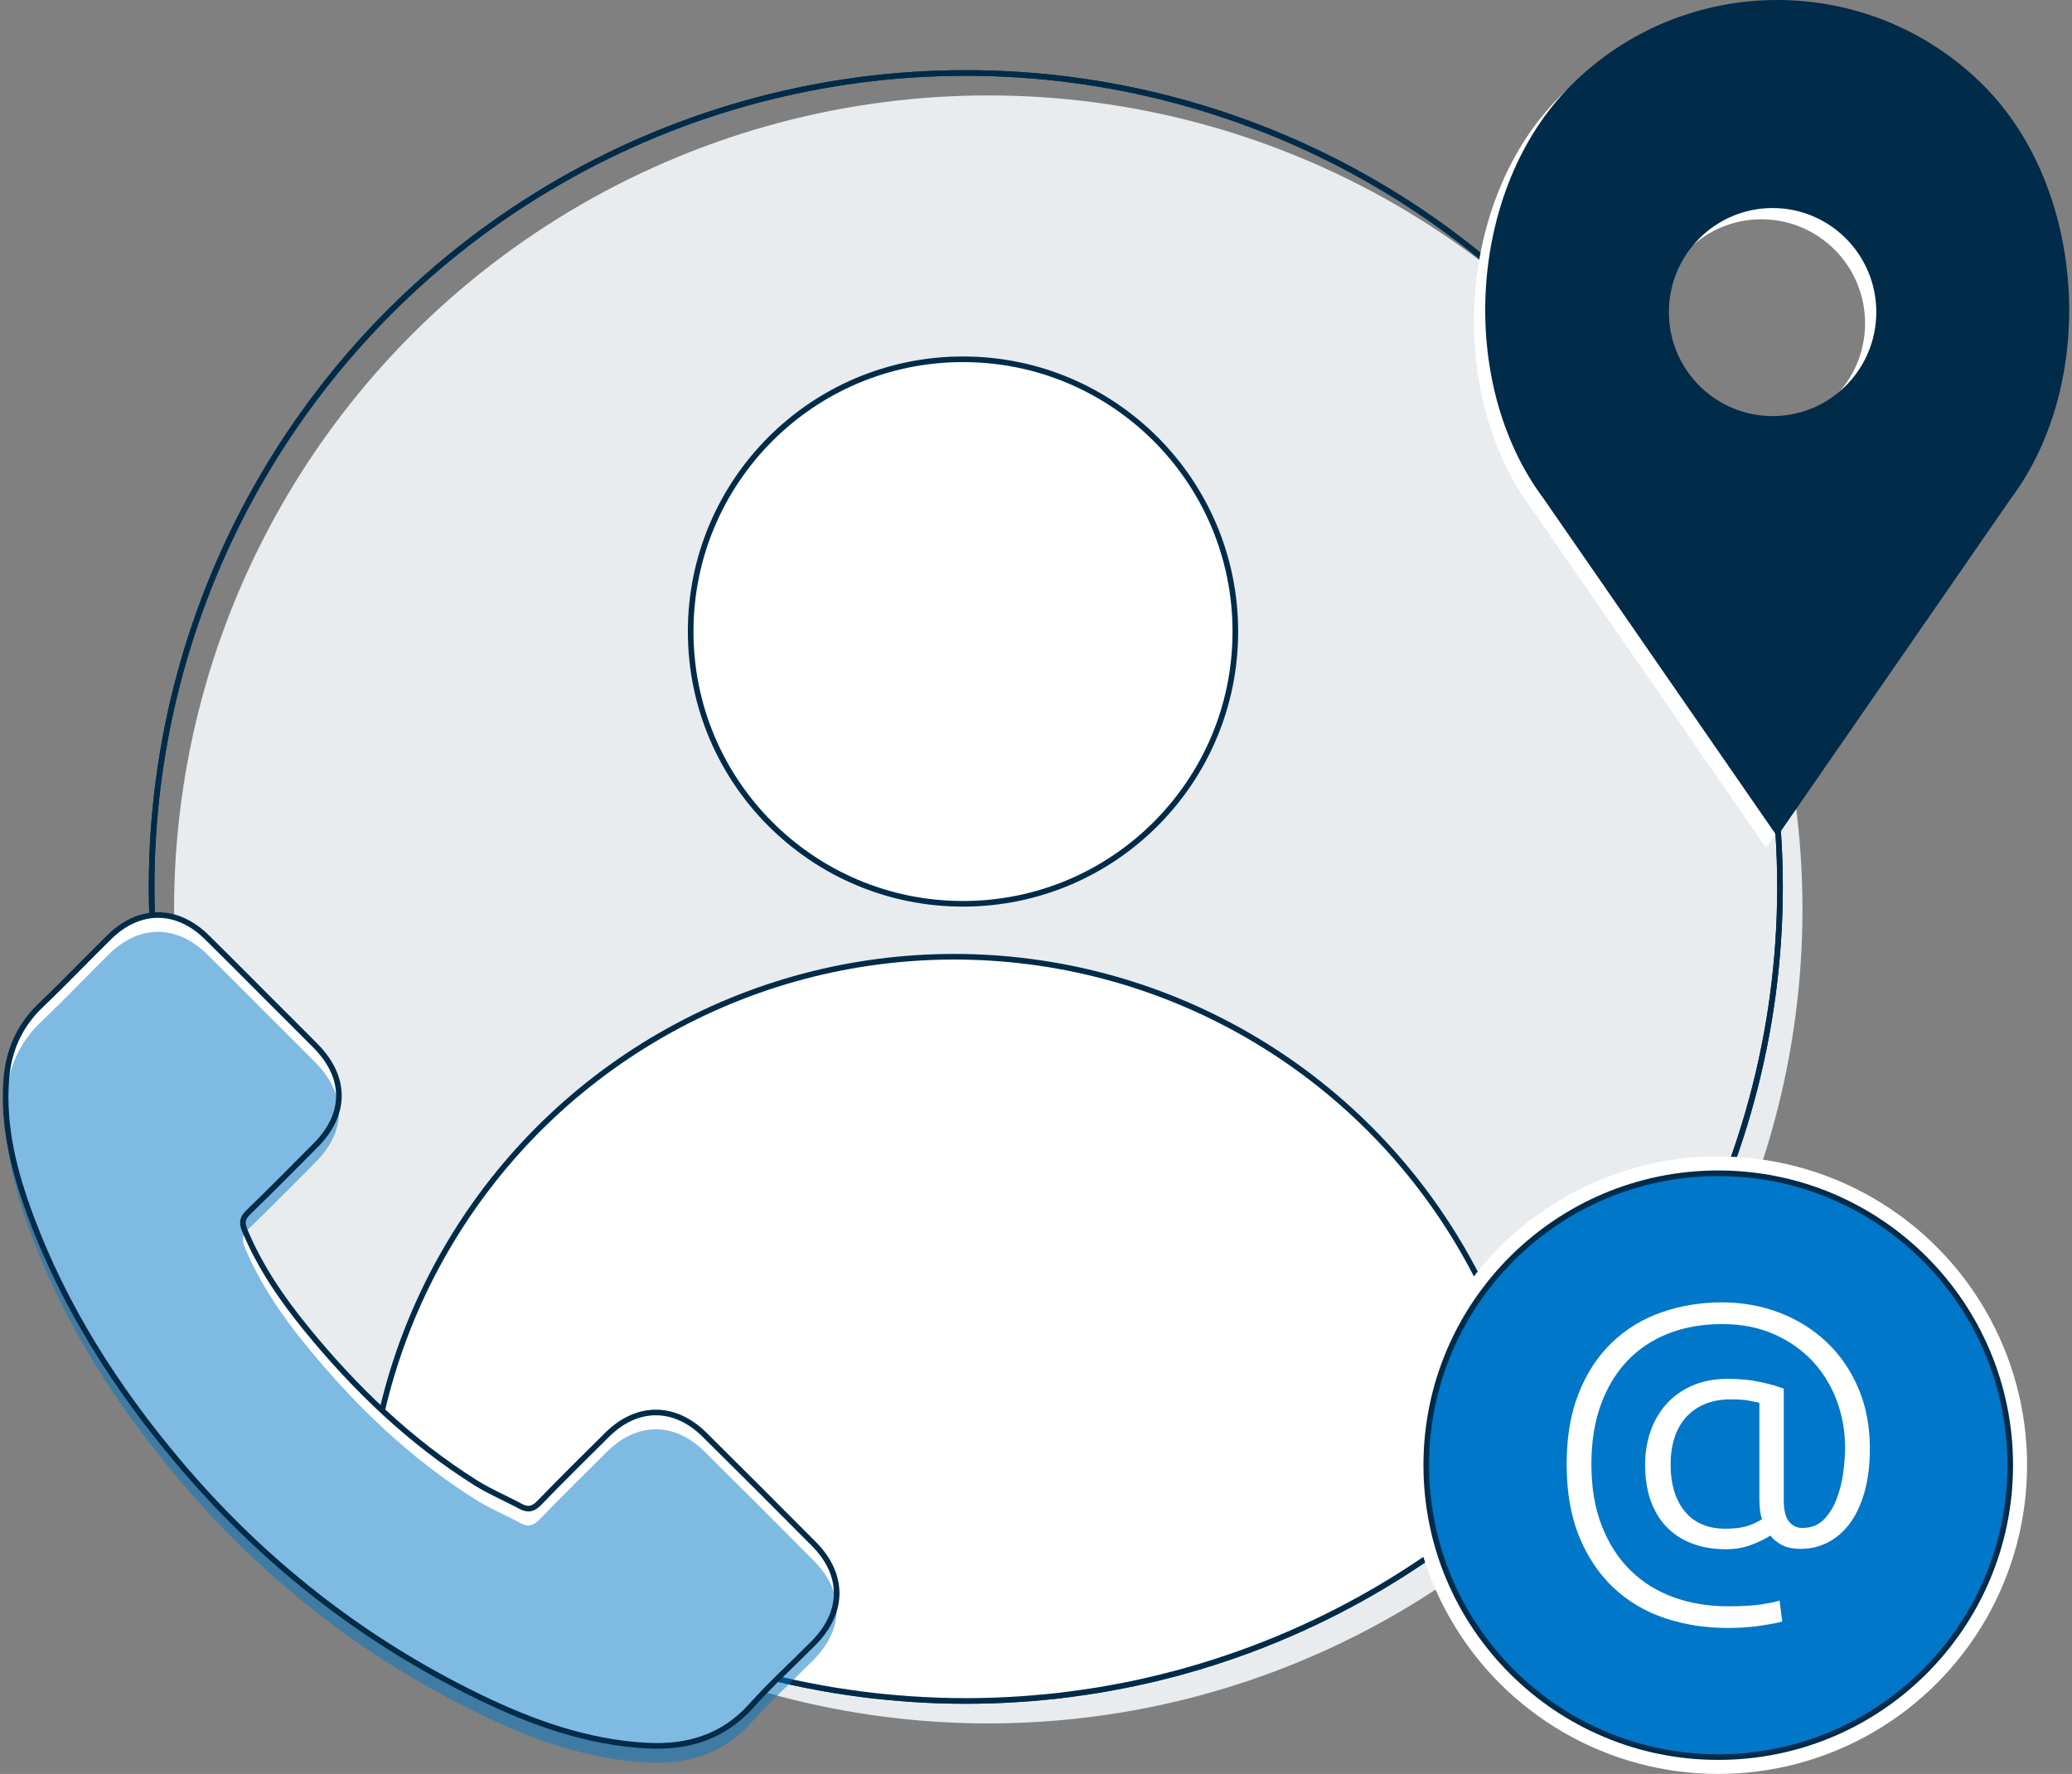 <svg height="316" viewBox="0 0 369 316" width="369" xmlns="http://www.w3.org/2000/svg" xmlns:xlink="http://www.w3.org/1999/xlink"><rect x="0" y="0" width="369" height="316" fill="#808080" stroke="none"/><defs><circle id="a" cx="145" cy="145" r="145"/><mask id="b" fill="#fff"><use fill="#fff" fill-rule="evenodd" xlink:href="#a"/></mask></defs><g fill="none" fill-rule="evenodd"><circle cx="176" cy="162" fill="#e8ecef" r="145"/><g stroke="#002b49"><g transform="translate(27 13)"><use xlink:href="#a"/><circle cx="142.929" cy="262.036" fill="#fff" mask="url(#b)" r="104.607"/></g><circle cx="171.5" cy="112.5" fill="#fff" r="48.5"/><circle cx="172" cy="158" r="145"/></g><g transform="translate(1 163)"><path d="m45.645 13.747c3.175 3.173 6.361 6.337 9.522 9.524 5.574 5.622 5.584 12.179.033 17.757-3.982 4.002-7.941 8.027-12.001 11.948-1.073 1.035-1.158 1.887-.614 3.191 2.666 6.402 6.52 12.07 10.856 17.401 8.716 10.714 18.574 20.224 30.329 27.602 2.518 1.58 5.303 2.73 7.925 4.153 1.349.731 2.274.498 3.354-.618 3.972-4.105 8.039-8.119 12.097-12.141 5.315-5.266 11.987-5.277 17.326.011 6.524 6.461 13.018 12.953 19.486 19.469 5.425 5.465 5.382 12.143-.074 17.647-3.686 3.72-7.582 7.25-11.068 11.148-5.073 5.672-11.438 7.509-18.718 7.108-10.582-.581-20.344-4.092-29.744-8.661-20.896-10.154-38.76-24.227-53.703-42.013-11.05-13.15-20.181-27.462-26.186-43.626-2.904-7.818-4.981-15.825-4.349-24.294.39-5.226 2.353-9.672 6.206-13.338 4.136-3.939 8.077-8.081 12.151-12.087 5.335-5.246 12.009-5.235 17.356.014 3.301 3.24 6.547 6.534 9.818 9.804z" fill="#fff"/><path d="m45.645 16.747c3.175 3.173 6.361 6.337 9.522 9.524 5.574 5.622 5.584 12.179.033 17.757-3.982 4.002-7.941 8.027-12.001 11.948-1.073 1.035-1.158 1.887-.614 3.191 2.666 6.402 6.52 12.07 10.856 17.401 8.716 10.714 18.574 20.224 30.329 27.602 2.518 1.58 5.303 2.73 7.925 4.153 1.349.731 2.274.498 3.354-.618 3.972-4.105 8.039-8.119 12.097-12.141 5.315-5.266 11.987-5.277 17.326.011 6.524 6.461 13.018 12.953 19.486 19.469 5.425 5.465 5.382 12.143-.074 17.647-3.686 3.72-7.582 7.25-11.068 11.148-5.073 5.672-11.438 7.509-18.718 7.108-10.582-.581-20.344-4.092-29.744-8.661-20.896-10.154-38.76-24.227-53.703-42.013-11.05-13.15-20.181-27.462-26.186-43.626-2.904-7.818-4.981-15.825-4.349-24.294.39-5.226 2.353-9.672 6.206-13.338 4.136-3.939 8.077-8.081 12.151-12.087 5.335-5.246 12.009-5.235 17.356.014 3.301 3.24 6.547 6.534 9.818 9.804z" fill="#0077c8" fill-opacity=".5"/><path d="m45.645 13.747c3.175 3.173 6.361 6.337 9.522 9.524 5.574 5.622 5.584 12.179.033 17.757-3.982 4.002-7.941 8.027-12.001 11.948-1.073 1.035-1.158 1.887-.614 3.191 2.666 6.402 6.52 12.07 10.856 17.401 8.716 10.714 18.574 20.224 30.329 27.602 2.518 1.58 5.303 2.73 7.925 4.153 1.349.731 2.274.498 3.354-.618 3.972-4.105 8.039-8.119 12.097-12.141 5.315-5.266 11.987-5.277 17.326.011 6.524 6.461 13.018 12.953 19.486 19.469 5.425 5.465 5.382 12.143-.074 17.647-3.686 3.72-7.582 7.25-11.068 11.148-5.073 5.672-11.438 7.509-18.718 7.108-10.582-.581-20.344-4.092-29.744-8.661-20.896-10.154-38.76-24.227-53.703-42.013-11.05-13.15-20.181-27.462-26.186-43.626-2.904-7.818-4.981-15.825-4.349-24.294.39-5.226 2.353-9.672 6.206-13.338 4.136-3.939 8.077-8.081 12.151-12.087 5.335-5.246 12.009-5.235 17.356.014 3.301 3.24 6.547 6.534 9.818 9.804z" stroke="#002b49"/></g><g transform="translate(251 206)"><circle cx="55" cy="55" fill="#fff" r="55"/><circle cx="55" cy="55" fill="#0077c8" r="52" stroke="#002b49"/><path d="m69.721 69.907c-1.447 0-2.612-.248-3.494-.745-.882-.497-1.526-1.039-1.933-1.626-.814.542-1.922 1.084-3.324 1.626-1.402.542-2.94.813-4.613.813-2.08 0-3.991-.305-5.732-.915-1.741-.61-3.256-1.536-4.545-2.778-1.289-1.242-2.295-2.812-3.019-4.709-.724-1.897-1.085-4.133-1.085-6.708 0-2.123.328-4.111.984-5.963.656-1.852 1.606-3.467 2.849-4.845 1.244-1.378 2.781-2.462 4.613-3.252 1.832-.791 3.923-1.186 6.275-1.186 2.171 0 4.127.192 5.868.576 1.741.384 3.109.779 4.104 1.186v19.853c0 1.762.305 3.026.916 3.794.611.768 1.413 1.152 2.408 1.152 1.538 0 2.793-.486 3.765-1.457.972-.971 1.741-2.191 2.307-3.659.565-1.468.961-3.026 1.187-4.675s.339-3.151.339-4.506c0-2.936-.497-5.737-1.492-8.402-.995-2.665-2.431-5.003-4.308-7.013-1.877-2.01-4.172-3.614-6.886-4.811s-5.789-1.796-9.226-1.796c-3.482 0-6.648.553-9.497 1.66-2.849 1.107-5.291 2.722-7.327 4.845-2.035 2.123-3.618 4.732-4.749 7.826-1.131 3.094-1.696 6.629-1.696 10.604 0 4.201.622 7.882 1.866 11.044s2.951 5.805 5.122 7.928c2.171 2.123 4.737 3.715 7.7 4.777 2.962 1.062 6.162 1.592 9.599 1.592 2.623 0 4.692-.124 6.207-.373 1.515-.248 2.521-.463 3.019-.644l.475 3.727c-.769.226-2.058.474-3.867.745-1.809.271-3.754.407-5.834.407-3.935 0-7.643-.576-11.126-1.728-3.482-1.152-6.524-2.936-9.124-5.353-2.601-2.417-4.658-5.454-6.173-9.113-1.515-3.659-2.273-7.995-2.273-13.009 0-4.833.724-9.057 2.171-12.671 1.447-3.614 3.426-6.618 5.936-9.012 2.51-2.394 5.45-4.178 8.819-5.353s6.953-1.762 10.753-1.762c3.618 0 7.021.61 10.21 1.829 3.188 1.22 5.981 2.959 8.378 5.217 2.397 2.259 4.285 4.991 5.665 8.199s2.069 6.798 2.069 10.773c0 2.936-.317 5.522-.95 7.758-.633 2.236-1.504 4.099-2.612 5.59-1.108 1.491-2.408 2.62-3.901 3.388-1.492.768-3.098 1.152-4.817 1.152zm-13.636-3.591c1.538 0 2.781-.124 3.731-.373s1.945-.689 2.985-1.321c-.181-.452-.305-1.028-.373-1.728-.068-.7-.102-1.299-.102-1.796v-17.21c-.362-.09-.95-.215-1.764-.373-.814-.158-1.945-.237-3.392-.237-1.719 0-3.245.282-4.579.847-1.334.565-2.454 1.355-3.358 2.371-.905 1.016-1.583 2.236-2.035 3.659-.452 1.423-.678 2.97-.678 4.641 0 1.988.249 3.704.746 5.15.497 1.445 1.176 2.643 2.035 3.591.859.949 1.877 1.649 3.053 2.1 1.176.452 2.42.678 3.731.678z" fill="#fff"/></g><g transform="translate(262)"><path d="m89.269 17.254c18.297 18.327 20.357 52.838 4.832 73.572l-41.601 60.174-41.598-60.174c-15.528-20.734-13.468-55.245 4.829-73.572 20.309-20.339 53.233-20.339 73.539 0zm-37.59 58.866c10.202 0 18.472-8.296 18.472-18.53 0-10.234-8.27-18.53-18.472-18.53-10.202 0-18.472 8.296-18.472 18.53 0 10.234 8.27 18.53 18.472 18.53z" fill="#fff"/><path d="m91.269 15.254c18.297 18.327 20.357 52.838 4.832 73.572l-41.601 60.174-41.598-60.174c-15.528-20.734-13.468-55.245 4.829-73.572 20.309-20.339 53.233-20.339 73.539 0zm-37.59 58.866c10.202 0 18.472-8.296 18.472-18.53 0-10.234-8.27-18.53-18.472-18.53-10.202 0-18.472 8.296-18.472 18.53 0 10.234 8.27 18.53 18.472 18.53z" fill="#002b49"/></g></g></svg>
